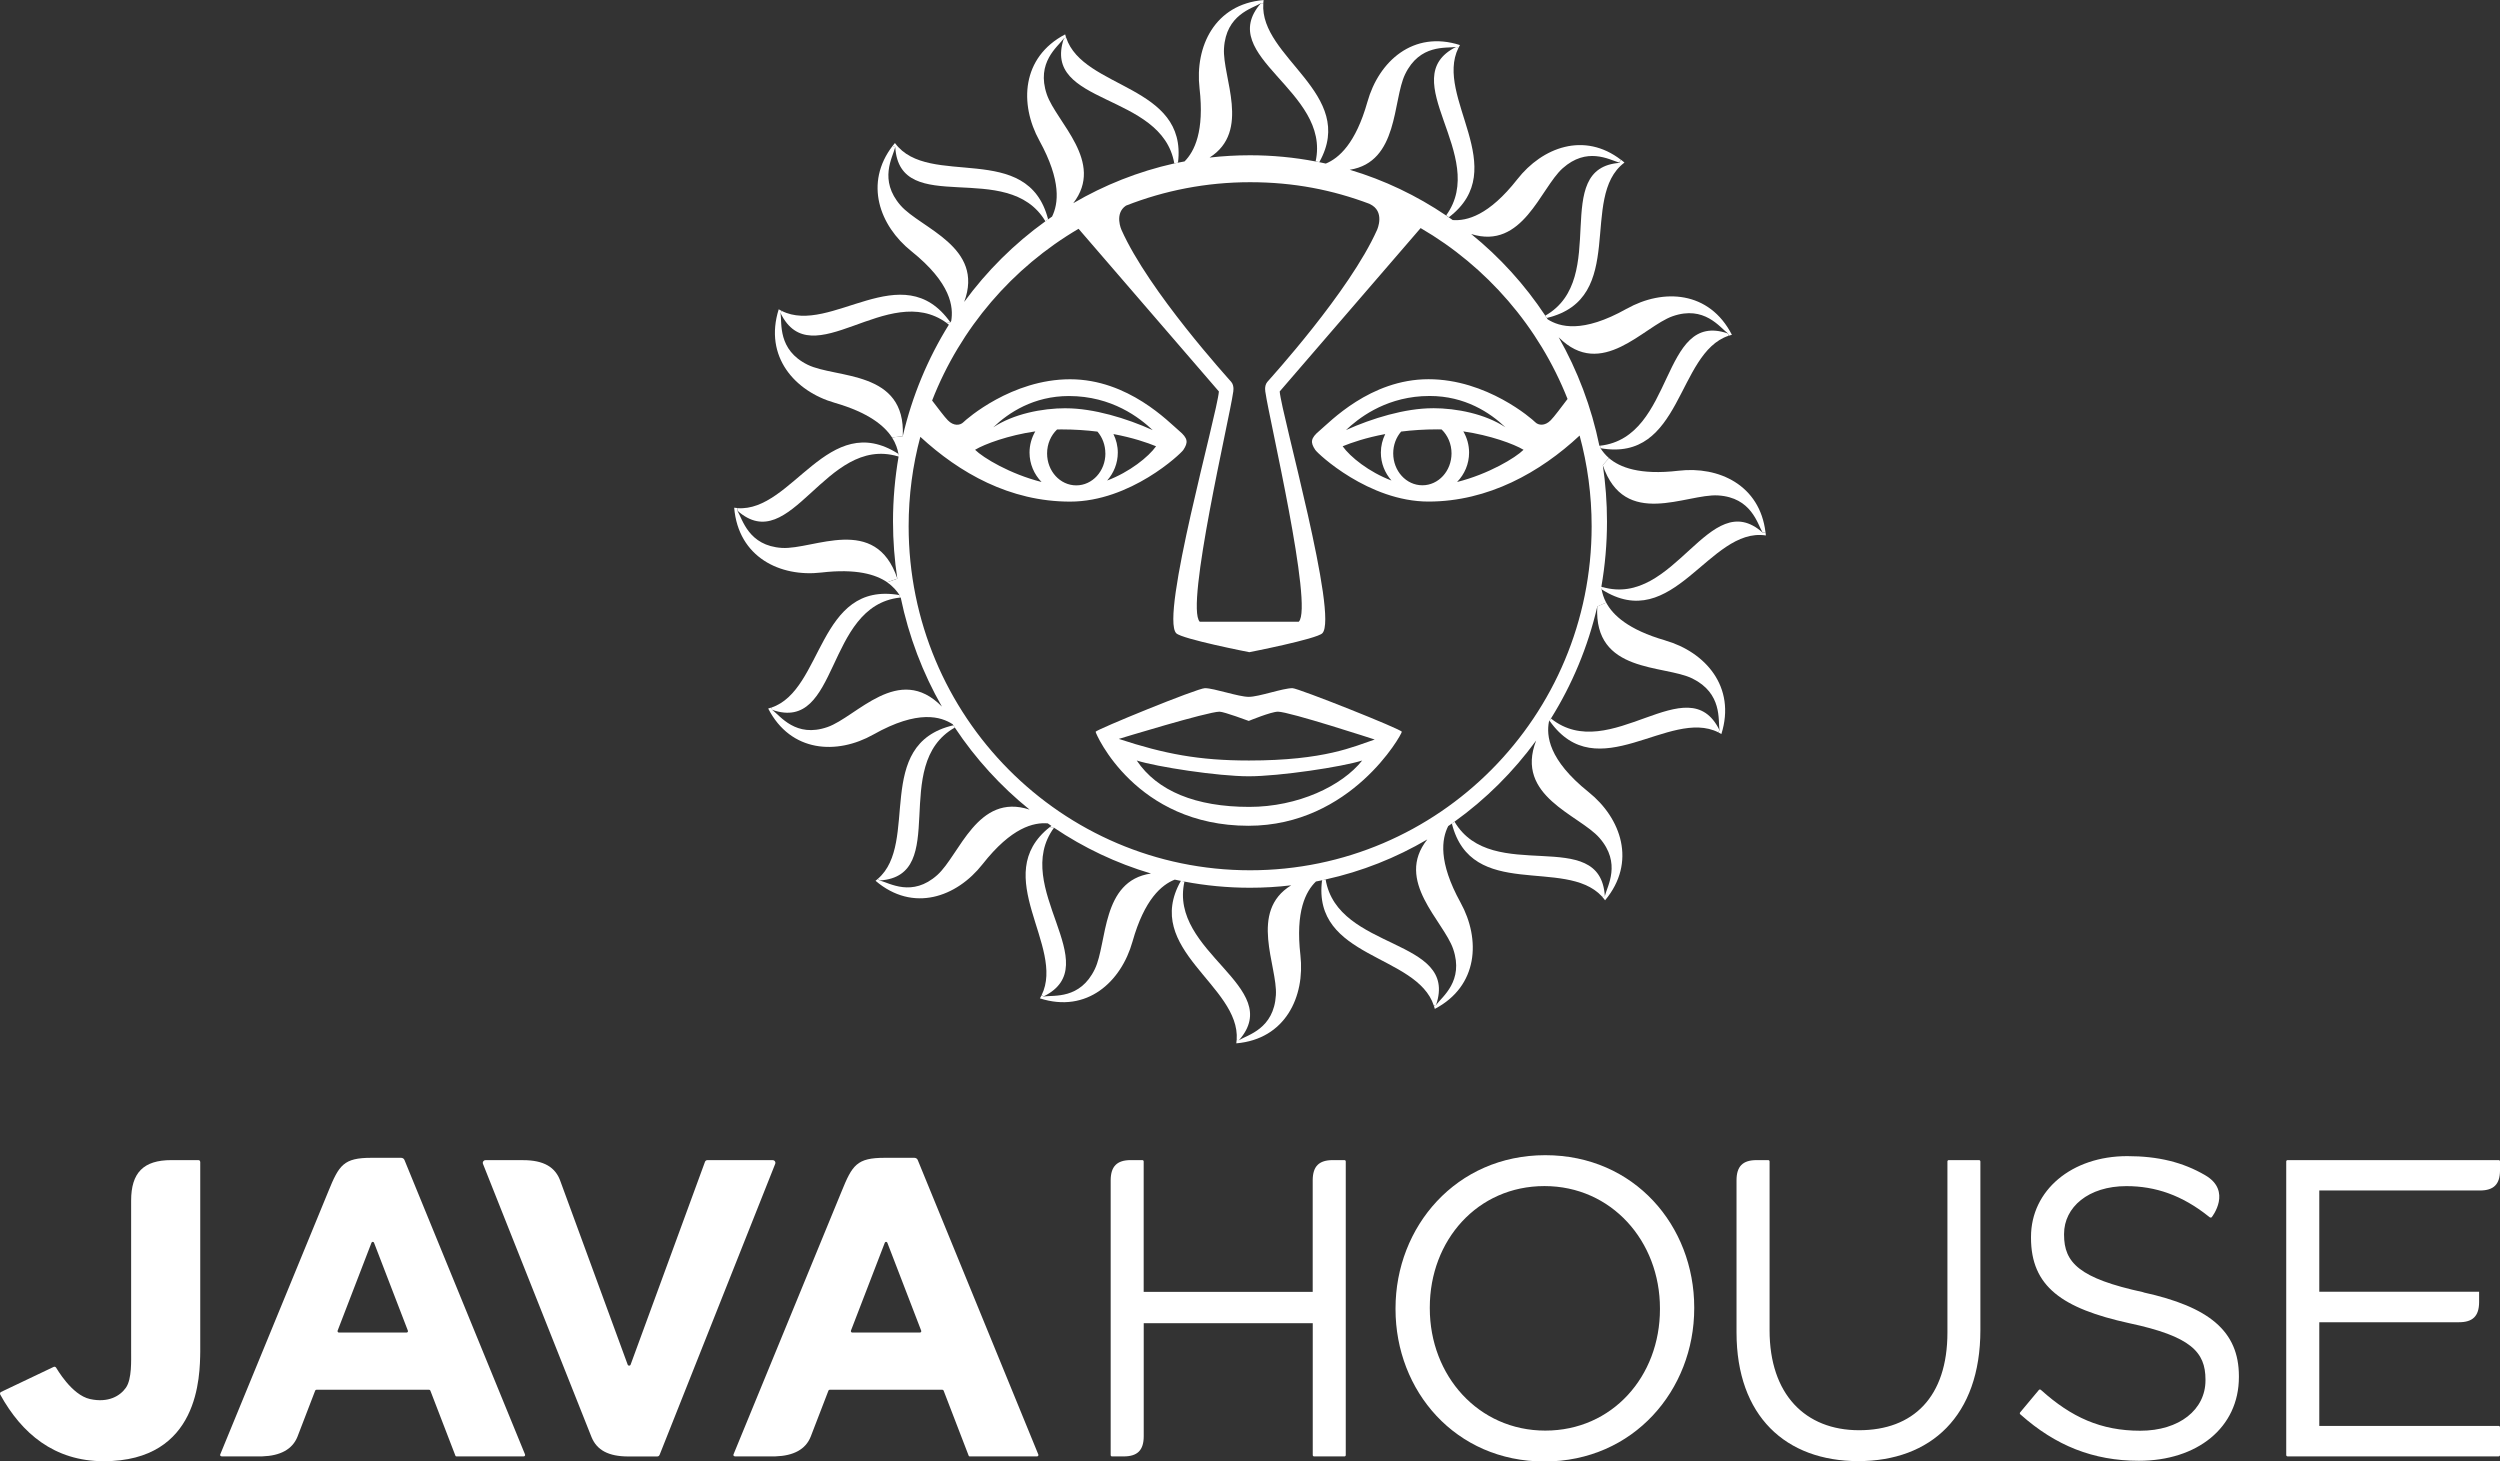 <?xml version="1.0" encoding="UTF-8"?>
<svg id="Layer_2" data-name="Layer 2" xmlns="http://www.w3.org/2000/svg" viewBox="0 0 532.47 311.28">
  <rect x="0" y="0" width="532.47" height="311.28" fill="#333333" stroke="none"/>
  <defs>
    <style>
      .cls-1 {
        fill: #fff;
      }
    </style>
  </defs>
  <g id="Layer_1-2" data-name="Layer 1">
    <g>
      <path class="cls-1" d="m375.42,113.45c-1.11-1.88-2.37-7.49-9.48-7.93-6.74-.42-19.93,7.23-24.57-6.46l1.32-1.49c2.28,1.95,6.51,3.67,14.82,2.69,8.59-1.01,17.32,3.06,18.52,13.12l-.61.06Z"/>
      <path class="cls-1" d="m354.68,136.41c8.5,2.45,15.12,9.85,11.95,19.94-.02,0-.02-.02-.03-.03-.2-.12-.4-.23-.61-.34l.24-.46c-.32-2.17.64-7.83-5.76-11-6.04-2.99-21.06-1.04-20.27-15.35l1.89-.84c1.41,2.66,4.7,5.8,12.59,8.07"/>
      <path class="cls-1" d="m376.07,114.04c-12.07-1.78-19.68,21.26-34.95,11.48l.14-.5c15.5,4.54,22.73-21.73,34.17-11.58l.61-.06c.03.22.06.45.07.67-.02,0-.02,0-.04,0"/>
      <path class="cls-1" d="m368.17,71.51c-11.13,3.73-9.82,27.02-27.3,23.95l-.06-.53c16.03-1.81,12.78-28.87,27.19-23.91l.17.5Z"/>
      <path class="cls-1" d="m366.23,155.52l-.25.46c-10.46-5.25-25.75,12-35.95-2.47l.3-.48c12.59,10.08,29.18-11.29,35.9,2.49"/>
      <path class="cls-1" d="m344.84,34.62l.43-.58c.24.18.48.38.72.58-.01.01-.02.02-.03.03-9.75,7.35.87,28.95-16.51,33.07l-.32-.49c13.93-7.94.81-31.55,15.95-32.55-.08-.01-.16-.04-.24-.07"/>
      <path class="cls-1" d="m341.81,190.84l-.68.02c-7.8-8.29-27.75,1.06-31.9-15.46l.58-.37c8.02,13.57,31.02.61,32,15.81"/>
      <path class="cls-1" d="m308.01,45.88c9.22-12.68-11.34-29.18,2.15-35.9l.46.24c-5.15,10.46,11.52,25.72-2.02,36.05l-.58-.4Z"/>
      <path class="cls-1" d="m275.28,146.57c1.2,0,23.28,8.77,23.29,9.29,0,.55-10.77,20.02-32.67,20.02-24.04,0-32.54-19.6-32.55-20.02,0-.41,21.69-9.29,23.29-9.29,1.94,0,7.15,1.85,9.33,1.85s7.22-1.85,9.32-1.85m-9.32,15.41c16.3,0,22.4-3.01,26.83-4.47,0,0-18.19-5.93-20.61-5.93-1.46,0-6.22,1.97-6.22,1.97,0,0-5.27-1.97-6.23-1.97-2.51,0-21.45,5.8-21.45,5.8,9.74,3.2,17.06,4.6,27.68,4.6m.12,9.88c10.34,0,19.74-4.45,24.04-9.88-4.23,1.35-17.59,3.36-24.16,3.36s-19.64-2.01-23.86-3.36c4.35,6.49,12.55,9.88,23.98,9.88"/>
      <path class="cls-1" d="m305.88,214.01l-.49.18c-3.63-11.06-25.94-9.97-23.81-26.71l.76-.18c2.55,15.32,28.35,12.38,23.54,26.71"/>
      <path class="cls-1" d="m280.21,34.38c3.32-15.08-21.52-22.34-11.66-33.69l.52.03c-.82,11.6,20.1,19.22,11.93,33.81l-.79-.15Z"/>
      <path class="cls-1" d="m263.4,221.49c.83-11.62-20.18-19.24-11.88-33.89l.76.15c-3.43,15.13,21.52,22.4,11.64,33.77l-.52-.03Z"/>
      <path class="cls-1" d="m227.08,8.02c3.62,11.03,25.85,9.98,23.82,26.62l-.79.16c-2.64-15.21-28.33-12.31-23.52-26.6l.49-.18Z"/>
      <path class="cls-1" d="m222.31,212.21l-.46-.25c5.12-10.37-11.25-25.47,1.71-35.78l.95.09c-9.33,12.68,11.31,29.21-2.2,35.94"/>
      <path class="cls-1" d="m203.06,154.48l.29.49c-13.96,7.93-.82,31.56-15.97,32.56l-.43-.33c8.98-7.67-1.07-28.7,16.1-32.72"/>
      <path class="cls-1" d="m190.66,31.37l-.52-.33c.15-.2.31-.39.47-.58.01.01.02.03.03.04,7.2,9.76,28.27-.71,32.6,16.24l-.59.38c-8.05-13.48-30.99-.58-31.97-15.75"/>
      <path class="cls-1" d="m191.66,127.28c-16.04,1.8-12.77,28.87-27.18,23.92l-.17-.5c11.12-3.74,9.81-27.02,27.3-23.95l.06.53Z"/>
      <path class="cls-1" d="m201.62,68.78c-12.52-9.11-28.74,11.5-35.37-2.1l.25-.46c10.44,5.26,25.71-11.96,35.92,2.44l-.79.12Z"/>
      <path class="cls-1" d="m166.25,66.68c.32,2.17-.65,7.84,5.76,11,6.03,2.98,20.98,1.05,20.27,15.23l-2.29.26c-1.62-2.49-4.98-5.29-12.18-7.37-8.51-2.44-15.13-9.84-11.95-19.93.01.01.02.01.03.02.2.12.4.23.61.34l-.25.46Z"/>
      <path class="cls-1" d="m346.46,65.76c-9.47,5.33-14.32,3.84-16.82,2.26-.06-.1-.13-.2-.19-.3l-.32-.49c-4.37-6.6-9.7-12.46-15.79-17.39,10.97,3.48,14.76-9.76,19.48-13.99,5.15-4.59,9.81-1.91,12.01-1.23l.43-.57c-7.84-6.04-16.75-2.68-22.08,4.12-6.07,7.75-10.77,8.92-13.77,8.7-.28-.2-.55-.39-.83-.58l-.58-.4c-6.26-4.23-13.16-7.54-20.52-9.73,10.45-1.67,9.11-14.77,11.79-20.34,3.13-6.47,8.74-5.5,10.88-5.82l.46.24c.1-.2.22-.41.33-.61,0,0,.01-.02.02-.03-9.97-3.2-17.3,3.49-19.71,12.08-2.51,8.9-6.08,12.01-8.87,13.16-.46-.1-.92-.2-1.39-.3l-.79-.15c-4.53-.87-9.21-1.32-13.97-1.32-2.91,0-5.78.17-8.61.49,8.86-5.61,2.7-17.11,3.08-23.27.43-7.19,5.98-8.47,7.84-9.59l.52.03c.01-.22.04-.45.07-.68,0,0,0-.03,0-.04-10.43.89-14.66,9.92-13.64,18.8,1.05,9.16-1.07,13.42-3.19,15.57-.47.09-.95.17-1.41.27l-.79.16h0c-7.67,1.72-14.9,4.6-21.51,8.47,6.78-8.78-3.6-17.23-5.63-23.18-2.32-6.82,2.33-10.13,3.62-11.9l.49-.18c-.07-.21-.13-.43-.19-.66,0,0,0-.02-.01-.04-9.3,4.87-9.79,14.84-5.48,22.65,4.73,8.61,4.02,13.44,2.69,16.16-.29.2-.57.4-.86.6l-.59.38s0,.02.02.03c-6.61,4.76-12.45,10.55-17.29,17.17,4.39-11.75-9.25-15.65-13.54-20.55-4.72-5.41-1.68-10.26-1.16-12.39l-.52-.33c-6.13,7.96-2.8,17.04,3.97,22.46,8.51,6.82,8.99,11.92,8.49,14.87-.07.1-.13.19-.19.29l-.8.12c.16.12.33.24.49.37-4.48,7.2-7.83,15.21-9.82,23.76l-2.29.26c.83,1.31,1.2,2.53,1.37,3.51l-.14.51c.05.02.12.04.17.05-.77,4.49-1.19,9.11-1.19,13.82,0,4.15.32,8.22.92,12.19l-2.17.77c1.29.89,2.1,1.89,2.64,2.73l.06.53c.07,0,.13-.01.19-.02,1.72,8.31,4.71,16.13,8.78,23.24-9.2-9.39-18.17,2.21-24.39,4.36-6.74,2.34-10.01-2.36-11.75-3.66l-.18-.5c-.21.08-.43.14-.65.2,0,0-.02,0-.04,0,4.82,9.4,14.67,9.9,22.4,5.55,9.59-5.4,14.45-3.79,16.91-2.19.05.08.1.15.14.23l.29.49s.02,0,.02-.01c4.4,6.63,9.78,12.52,15.92,17.47-11.11-3.67-14.91,9.68-19.66,13.93-5.34,4.78-10.15,1.7-12.25,1.17l-.43-.33c-.14.13-.29.25-.44.36,0,.01-.02.02-.03.03,8,6.83,17.29,3.47,22.79-3.53,6.17-7.86,10.91-8.95,13.91-8.7.26.18.5.36.76.54-.12.1-.26.2-.38.3l.94.09c6.29,4.25,13.25,7.56,20.65,9.75-10.64,1.55-9.26,14.76-11.97,20.37-3.13,6.48-8.73,5.5-10.88,5.82l-.46-.25c-.1.21-.21.42-.33.62,0,.01-.01.03-.02.03,9.99,3.21,17.3-3.49,19.72-12.09,2.55-9.04,6.21-12.1,9-13.2.43.1.87.18,1.3.27l.76.15c4.53.86,9.2,1.31,13.96,1.31,2.97,0,5.89-.17,8.78-.52-9.11,5.57-2.88,17.19-3.26,23.39-.44,7.19-5.98,8.46-7.84,9.58l-.52-.03c-.01.22-.04.44-.07.68,0,.02,0,.02,0,.04,10.43-.9,14.66-9.91,13.65-18.8-1.07-9.33,1.13-13.56,3.31-15.67.43-.09.87-.17,1.31-.26l.76-.18c7.71-1.7,15-4.61,21.65-8.52-7.03,8.84,3.47,17.35,5.51,23.34,2.32,6.82-2.33,10.14-3.62,11.89l-.49.18c.07.21.14.42.19.65,0,.02,0,.02,0,.04,9.3-4.87,9.79-14.84,5.49-22.65-4.81-8.73-4-13.59-2.63-16.29.26-.18.52-.36.78-.54l.58-.38s-.01-.02-.02-.02c6.66-4.78,12.53-10.62,17.39-17.28-4.61,11.88,9.17,15.8,13.48,20.73,4.72,5.4,1.67,10.27,1.15,12.39l-.69.02c.25.27.5.55.72.86,0,.01.02.02.02.03,6.75-8.09,3.43-17.49-3.49-23.04-8.63-6.91-9.01-12.07-8.47-14.99.05-.07.08-.13.13-.21l.3-.48c4.51-7.22,7.89-15.27,9.87-23.85l1.89-.84c-.55-1.04-.82-2.01-.97-2.82l.14-.5c-.06-.02-.12-.04-.19-.06.79-4.52,1.2-9.16,1.2-13.9,0-4.09-.31-8.1-.89-12.01l1.32-1.49c-.83-.71-1.4-1.46-1.82-2.11l-.06-.53c-.06,0-.12.02-.17.02-1.69-8.26-4.66-16.04-8.67-23.11,9.16,9.18,18.09-2.33,24.28-4.49,6.74-2.34,10.02,2.36,11.76,3.66l.17.5c.21-.07.42-.14.64-.19h.05c-4.82-9.41-14.67-9.9-22.4-5.56m-106.66-21.96c8.19-3.22,17.11-4.99,26.43-4.99s17.57,1.64,25.5,4.63h-.05c3.43,1.53,1.6,5.52,1.6,5.52-5.84,13.12-22.85,31.76-23.37,32.38-.75.88-.39,2.31-.39,2.31.69,5.13,10.22,45.6,7.09,48.77h-21.1c-3.13-3.16,6.42-43.63,7.1-48.77,0,0,.36-1.43-.39-2.31-.52-.62-17.53-19.26-23.38-32.38,0,0-1.58-3.46.96-5.16m94.04,41.19c-1.33,1.74-2.82,3.77-3.58,4.53-1.25,1.27-2.62,1.09-3.3.4-.69-.7-10.3-9.15-22.73-9.15s-21.04,9.16-23.21,10.97c-1.92,1.6-1.98,2.48-.9,4.09.53.82,11.39,11,24.11,11s23.8-6.23,32.19-14.06c1.67,6.15,2.56,12.63,2.56,19.32,0,40.47-32.56,73.27-72.74,73.27s-72.73-32.8-72.73-73.27c0-6.59.86-12.98,2.49-19.05,8.35,7.7,19.06,13.8,31.9,13.8s23.57-10.18,24.11-11c1.07-1.61,1.01-2.49-.9-4.09-2.16-1.81-10.79-10.97-23.21-10.97s-22.03,8.45-22.73,9.15c-.69.69-2.06.87-3.3-.4-.72-.72-2.08-2.56-3.36-4.22,6.03-15.45,17.11-28.32,31.19-36.58l29.89,34.65c-.38,4.85-12.57,47.97-9.08,51.5,1.22,1.23,15.56,4.03,15.56,4.03,0,0,14.34-2.8,15.55-4.03,3.49-3.52-8.69-46.65-9.08-51.5l30.02-34.8c14.1,8.2,25.21,21.02,31.3,36.42m-28.72,1.95c-5.88,0-12.92,2.14-18.48,4.65,2.54-2.4,7.91-6.68,16.15-7.21.55-.03,1.11-.05,1.69-.05,7.48,0,12.85,3.54,16.12,6.67-4.28-2.84-10.35-4.07-15.48-4.07m4,9.62c0,3.76-2.77,6.8-6.21,6.8s-6.21-3.04-6.21-6.8c0-1.8.64-3.43,1.69-4.64,2.32-.29,4.9-.47,7.72-.47.3,0,.6,0,.9.02,1.29,1.25,2.11,3.06,2.11,5.1m-12.79,5.78c-4.76-1.79-8.8-5.03-10.4-7.3,1.89-.77,4.95-1.83,9.07-2.6-.59,1.2-.93,2.53-.93,3.95,0,2.27.85,4.34,2.26,5.95m15.3-10.47c5.67.82,10.76,2.67,12.83,3.92-1.72,1.71-7.45,5.17-14.16,6.86,1.59-1.64,2.56-3.84,2.56-6.26,0-1.64-.45-3.19-1.23-4.52m-74.52.57c4.12.77,7.18,1.82,9.08,2.6-1.61,2.27-5.65,5.5-10.42,7.3,1.41-1.61,2.27-3.68,2.27-5.95,0-1.41-.34-2.75-.93-3.95m-10.12-5.5c-5.14,0-11.2,1.23-15.48,4.07,3.27-3.14,8.63-6.67,16.12-6.67,9.19,0,15.13,4.69,17.84,7.26-5.57-2.52-12.61-4.65-18.48-4.65m8.41,9.62c0,3.76-2.77,6.8-6.21,6.8s-6.21-3.04-6.21-6.8c0-2.04.82-3.86,2.12-5.1.3,0,.6-.02.9-.02,2.81,0,5.39.18,7.71.47,1.04,1.21,1.68,2.85,1.68,4.64m-14.92-4.69c-.78,1.33-1.23,2.88-1.23,4.52,0,2.42.97,4.62,2.56,6.26-6.71-1.7-12.44-5.15-14.16-6.86,2.07-1.25,7.16-3.1,12.83-3.92"/>
      <path class="cls-1" d="m191.22,97.19c-15.49-4.54-22.73,21.72-34.17,11.57l.03-.53c11.69.86,19.3-21.15,34.28-11.55l-.14.5Z"/>
      <path class="cls-1" d="m157.05,108.76c1.12,1.88,2.37,7.49,9.49,7.94,6.75.41,19.98-7.26,24.59,6.55l-2.17.76c-2.44-1.67-6.6-2.93-14-2.07-8.78,1.03-17.7-3.25-18.59-13.8.02,0,.03,0,.04,0,.22.03.45.06.67.07l-.03.53Z"/>
      <path class="cls-1" d="m42.64,247.49c0-.26-.15-.4-.41-.4-.51,0-5.32,0-5.74,0-5.92,0-8.56,2.67-8.56,8.62,0,3.64,0,31.43,0,31.91-.01,2.1.19,6.08-1.11,7.94-1.21,1.73-3.71,3.29-7.65,2.42-3.94-.87-7.11-6.56-7.23-6.7-.12-.14-.28-.25-.5-.15-.04.02-.07.04-.11.05-1.63.77-9.44,4.51-11.13,5.3-.23.11-.22.41-.15.54,4.55,8.27,11.51,14.2,22.04,14.2,20.42,0,20.48-18.23,20.56-23.31,0-.6,0-39.96,0-40.42"/>
      <path class="cls-1" d="m111.83,309.79l-25.69-62.74c-.12-.28-.4-.45-.71-.45h-6.33c-5.92,0-6.89,1.54-9.17,7.15l-23.03,56.04c-.07.18.05.4.34.4h8.2s.41,0,.41,0c3.82-.12,6.42-1.47,7.51-4.2,0,0,3.77-9.81,3.77-9.81.04-.11.15-.18.27-.18h23.99c.12,0,.23.08.27.19l5.34,13.87s.04.13.2.13h14.37c.2-.01.33-.22.25-.41m-25.21-25.96h-14.42c-.21,0-.35-.21-.28-.41l7.21-18.72c.09-.25.44-.26.54-.01l7.21,18.73c.08.19-.06.4-.26.41"/>
      <path class="cls-1" d="m221.15,309.79l-25.69-62.74c-.12-.28-.4-.45-.71-.45h-6.33c-5.92,0-6.89,1.54-9.17,7.15l-23.03,56.04c-.07.18.05.4.34.4h8.2s.41,0,.41,0c3.81-.12,6.42-1.47,7.5-4.2,0,0,3.78-9.81,3.78-9.81.04-.11.15-.18.27-.18h23.99c.12,0,.23.08.27.19l5.34,13.87s.04.13.2.13h14.38c.2-.01.33-.22.25-.41m-25.21-25.96h-14.42c-.2,0-.35-.21-.28-.41l7.21-18.72c.09-.25.44-.26.54-.01l7.21,18.73c.08.19-.05.4-.26.41"/>
      <path class="cls-1" d="m164.6,247.09h-13.93c-.23,0-.44.15-.52.37l-15.84,43.2c-.11.28-.51.28-.62,0,0,0-14.27-38.93-14.29-38.96-1.05-3.14-3.62-4.6-7.97-4.6h-8.03c-.4,0-.68.41-.53.79,0,0,23.12,58.2,23.12,58.2,1.15,2.81,3.67,4.11,7.8,4.12h6.17c.3,0,.44-.15.54-.37h0s24.61-61.95,24.61-61.95c.15-.38-.12-.79-.53-.79"/>
      <path class="cls-1" d="m297.23,278.84v-.18c0-17.39,12.92-32.62,31.9-32.62s31.72,15.05,31.72,32.44v.18c0,17.39-12.92,32.62-31.9,32.62s-31.72-15.05-31.72-32.44m56.32,0v-.18c0-14.33-10.34-26.04-24.6-26.04s-24.42,11.54-24.42,25.86v.18c0,14.33,10.34,26.04,24.6,26.04s24.42-11.54,24.42-25.86"/>
      <path class="cls-1" d="m421.79,247.35c-.01-.15-.13-.26-.27-.26h-6.47c-.15,0-.26.12-.27.26v36.45c0,13.79-7.32,20.82-18.81,20.82s-19.07-7.66-19.07-21.27v-35.97c0-.16-.13-.29-.28-.29h-2.48c-2.96,0-4.28,1.33-4.28,4.31v32.4c0,17.84,10.52,27.4,25.93,27.4s26.01-9.55,26.01-27.93v-35.91Z"/>
      <path class="cls-1" d="m286.63,247.37c0-.16-.13-.28-.28-.28h-2.48c-2.94,0-4.26,1.32-4.28,4.26v23.8h-36v-27.78c0-.16-.13-.28-.28-.28h-2.48c-2.94,0-4.25,1.35-4.27,4.28v-.03s0,58.58,0,58.58c0,.15.12.27.26.28h2.5c2.95,0,4.27-1.32,4.28-4.27h0v-24.11h36v28.1c0,.16.13.28.28.28h6.48c.15,0,.27-.13.27-.27h0v-62.55h0s0,0,0,0Z"/>
      <path class="cls-1" d="m456.55,275.24c-13.72-2.97-16.93-6.31-16.93-12.25v-.18c0-5.68,5.17-10.18,13.28-10.18,6.22,0,11.86,1.95,17.48,6.43.08.06.15.12.23.18.16.12.37.12.47,0,.07-.09,4.36-5.57-1.38-8.92-4.75-2.78-10.03-4.08-16.62-4.08-11.85,0-20.5,7.3-20.5,17.21v.18c0,10.36,6.59,15.05,20.94,18.2,13.1,2.79,16.22,6.13,16.22,11.99v.18c0,6.22-5.53,10.73-13.9,10.73s-14.67-2.88-21.06-8.62l-.12-.1c-.12-.1-.3-.08-.4.03,0,0-4.01,4.8-4,4.79-.1.12-.08.3.03.4l.12.1h0c7.39,6.56,15.41,9.8,25.15,9.8,12.39,0,21.3-7.03,21.3-17.84v-.18c0-9.64-6.41-14.78-20.32-17.84"/>
      <path class="cls-1" d="m532.19,247.09h-44.97c-.15,0-.28.13-.28.28v62.54c0,.15.13.28.28.28h44.97c.15,0,.28-.13.28-.28v-5.92c0-.15-.13-.29-.28-.29h-38.21v-22.08h29.76c2.93,0,4.26-1.32,4.28-4.24v-2.25h-34.04v-21.57h34.24c2.9-.01,4.22-1.32,4.25-4.2v-2c0-.15-.13-.28-.28-.28"/>
    </g>
  </g>
</svg>